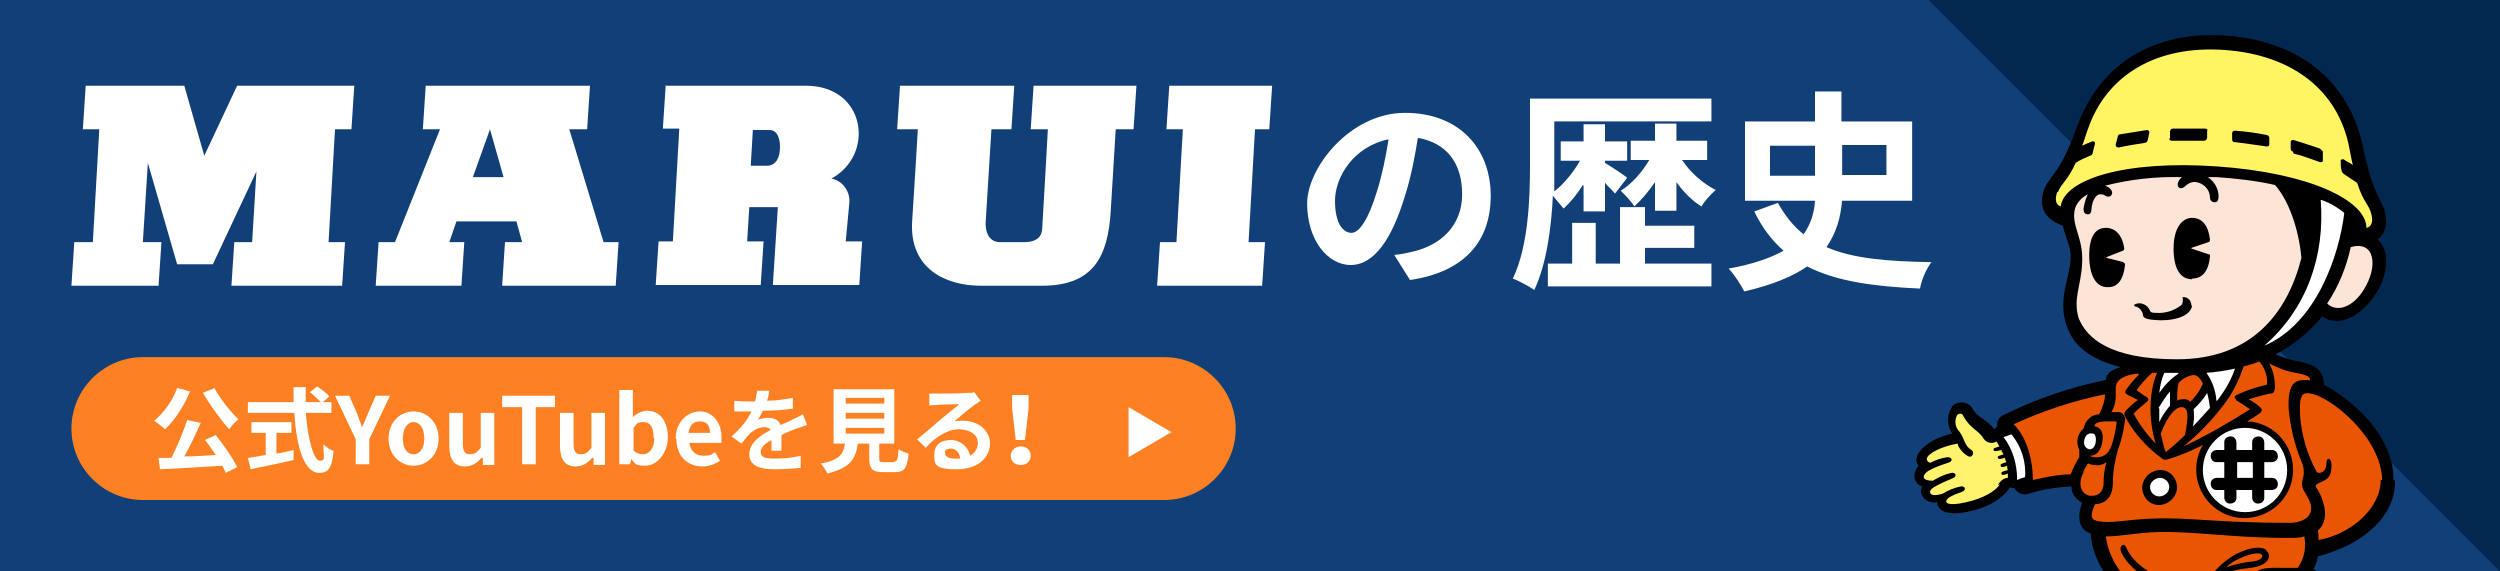 <?xml version="1.0" encoding="UTF-8"?><svg id="_レイヤー_1" xmlns="http://www.w3.org/2000/svg" xmlns:xlink="http://www.w3.org/1999/xlink" viewBox="0 0 350 80"><defs><style>.cls-1{fill:none;}.cls-2{fill:#fce4d6;}.cls-3{fill:#fff462;}.cls-4{fill:#fff36d;}.cls-5{isolation:isolate;}.cls-6{fill:#114078;}.cls-7{clip-path:url(#clippath-1);}.cls-8{fill:#fff;}.cls-9{fill:#022850;}.cls-10{fill:#fd8023;}.cls-11{fill:#ea5504;}.cls-12{clip-path:url(#clippath);}</style><clipPath id="clippath"><rect class="cls-1" x="166" width="184" height="80"/></clipPath><clipPath id="clippath-1"><rect class="cls-1" x="264" width="86" height="80"/></clipPath></defs><g id="_グループ_923"><rect id="_長方形_546" class="cls-6" width="350" height="80"/><g class="cls-12"><g id="_マスクグループ_38"><path id="_パス_3248" class="cls-9" d="M350,80L270,0h80v80Z"/></g></g><g id="_グループ_691"><g id="_グループ_689"><g id="_グループ_596"><path id="_パス_3190" class="cls-8" d="M12,12h13.8l2.8,9.8,4.6-9.8h16.4l-.4,6.1h-2.3l-.9,15.8h2.3l-.4,6.1h-15.5l.4-6.1h2.5l.6-9.9-6.1,13h-5l-4.1-14.2-.7,11.1h2.6l-.4,6.1h-12.2l.4-6.1h2.6l.9-15.8h-2.3l.4-6.1Z"/><path id="_パス_3191" class="cls-8" d="M84.5,33.9l-4.8-15.8h2.5l.4-6.1h-23l-.4,6.1h2.4l-6.3,15.8h-2.3l-.4,6.1h12l.4-6.1h-2.1l1-2.9h8.4l.8,2.9h-2.4l-.4,6.1h15.9l.4-6.1h-2.1ZM66.2,24.8l2.4-6.7,1.9,6.7h-4.4Z"/><path id="_パス_3192" class="cls-8" d="M93.1,12h19.7c8.5,0,9.7,9.7,3.6,13,1.6.3,2.7,1.9,2.5,3.5-.2,2-.5,5.3-.5,5.3h2.3l-.4,6.1h-12.1l.7-10.9h-4l-.3,4.8h2.3l-.4,6.1h-14.7l.4-6.1h2l.9-15.8h-2.3l.4-6.1ZM105.1,23.2h2.3c1.2,0,1.8-1.1,1.8-2.6,0-1.3-.4-2.4-1.5-2.4h-2.3l-.3,5.1Z"/><path id="_パス_3193" class="cls-8" d="M126.1,12h15.9l-.4,6.1h-2.8l-.8,12.9c-.1,2,.8,2.9,2,2.9h3.4c1.4,0,2.4-.5,2.5-1.8s.8-14,.8-14h-2.4l.4-6.1h14.4l-.4,6.1h-2.5s-.5,8-.7,11.5c-.4,6.3-2.4,10.4-9.6,10.4h-8.6c-4.8,0-10-2.3-9.6-9,.3-4.5.8-12.9.8-12.9h-2.9l.4-6.1Z"/><path id="_パス_3194" class="cls-8" d="M163.7,12h14.4l-.4,6.1h-2l-.9,15.8h2.3l-.4,6.1h-14.7l.4-6.1h2.3l.9-15.8h-2.3l.4-6.1Z"/></g></g><g id="_の歴史" class="cls-5"><g class="cls-5"><path class="cls-8" d="M195.1,35.7c1.1-.1,2-.3,2.8-.5,3.8-.9,6.8-3.6,6.8-8s-2.2-7.2-6.2-7.9c-.4,2.5-.9,5.3-1.8,8.1-1.8,6-4.3,9.7-7.6,9.7s-6.1-3.6-6.1-8.6,6-12.7,13.7-12.7,12,5.1,12,11.6-3.8,10.7-11.3,11.8l-2.2-3.5ZM192.8,26.7c.7-2.2,1.2-4.7,1.6-7.2-4.9,1-7.5,5.3-7.5,8.6s1.2,4.5,2.3,4.5,2.4-1.9,3.6-5.9Z"/></g><g class="cls-5"><path class="cls-8" d="M221.6,25.9c-.8,1.3-1.8,2.5-2.7,3.3-.4-.5-1-1.2-1.5-1.8-.2,4.5-.9,9.6-2.6,13.2-.7-.5-2.2-1.3-3-1.6,2.2-4.6,2.4-11.3,2.4-16v-9.2h25.4v3.2h-22v6c0,1.2,0,2.5,0,3.8,1.3-1,2.7-2.7,3.6-4.3h-2.7v-2.7h3.2v-2.4h3v2.4h3.1v2.7h-3.1v.3c.8.5,2.7,1.7,3.1,2.1l-1.7,2.2c-.3-.4-.9-.9-1.4-1.5v4h-3v-3.6ZM230.2,36.9h9.4v3.2h-22.9v-3.2h3.4v-5.7h3.3v5.7h3.4v-7.9h3.5v2.6h6.9v3.1h-6.9v2.2ZM235.5,22.4c1.1,1.7,2.9,3.3,4.7,4.2-.7.6-1.6,1.6-2,2.3-1.3-.8-2.5-2-3.5-3.4v4h-3v-4c-.9,1.3-1.9,2.5-2.9,3.4-.4-.7-1.3-1.6-1.9-2.2,1.5-.9,3-2.6,4-4.3h-2.6v-2.7h3.4v-2.4h3v2.4h4.3v2.7h-3.5Z"/><path class="cls-8" d="M257.9,28c-.2,2.4-.8,4.6-2.2,6.6,3.7,1.6,8.5,2,14.7,2.1-.7.9-1.4,2.5-1.6,3.7-6.5-.3-11.7-1-15.8-3.1-2,1.4-4.9,2.6-8.8,3.5-.4-.8-1.4-2.4-2.2-3.2,3.4-.6,5.9-1.5,7.7-2.5-1.6-1.4-3-3.2-4.1-5.5l3.3-1.2c1,1.8,2.2,3.3,3.6,4.4,1-1.4,1.5-3,1.6-4.7h-9.8v-11.1h9.8v-4.2h3.7v4.2h9.9v11.1h-10ZM247.8,24.6h6.3v-4.2h-6.3v4.2ZM257.9,20.3v4.2h6.2v-4.2h-6.2Z"/></g></g></g><g id="_グループ_690"><path id="_長方形_547" class="cls-10" d="M20,50h143c5.5,0,10,4.5,10,10h0c0,5.5-4.5,10-10,10H20c-5.5,0-10-4.5-10-10h0c0-5.5,4.5-10,10-10Z"/><g id="_公式YouTubeを見る_" class="cls-5"><g class="cls-5"><path class="cls-8" d="M26.6,54.8c-.8,2-2.2,4.1-3.5,5.3-.3-.3-1.1-.9-1.5-1.2,1.3-1.1,2.6-2.8,3.2-4.6l1.8.5ZM30.2,60.9c1.1,1.4,2.4,3.2,3,4.5l-1.6.8c-.1-.3-.3-.7-.5-1-3.1.2-6.4.4-8.7.5l-.2-1.6h1.8c.8-1.6,1.7-3.7,2.2-5.3l1.9.4c-.7,1.6-1.5,3.3-2.3,4.7,1.4,0,2.9-.1,4.4-.2-.5-.7-1-1.5-1.5-2.1l1.5-.7ZM30,54.3c.8,1.5,2.2,3.3,3.4,4.4-.4.3-1,.9-1.3,1.4-1.2-1.3-2.7-3.4-3.7-5.1l1.5-.6Z"/><path class="cls-8" d="M42.8,57.7c.3,3.8,1.1,6.8,2,6.8s.4-.7.5-2.3c.4.4.9.8,1.4.9-.2,2.5-.8,3.1-2,3.1-2.2,0-3.2-3.8-3.5-8.4h-6.5v-1.5h6.4c0-.7,0-1.4,0-2.1h1.7c0,.7,0,1.4,0,2.1h2.1c-.4-.4-1-1-1.5-1.4l1-.8c.6.4,1.4,1,1.7,1.4l-.9.8h1.2v1.5h-3.5ZM38.7,63.5c.8-.1,1.6-.3,2.4-.5v1.4c-2,.5-4.3.9-6,1.3l-.4-1.6c.7-.1,1.5-.2,2.5-.4v-3.1h-2v-1.5h5.6v1.5h-2.1v2.9Z"/></g><g class="cls-5"><path class="cls-8" d="M49.8,61.5l-2.9-6.1h2l1,2.3c.3.7.5,1.4.8,2.1h0c.3-.7.6-1.4.9-2.1l1-2.3h2l-2.9,6.1v3.5h-1.9v-3.5Z"/><path class="cls-8" d="M54.4,61.4c0-2.4,1.7-3.8,3.5-3.8s3.5,1.4,3.5,3.8-1.7,3.8-3.5,3.8-3.5-1.4-3.5-3.8ZM59.4,61.4c0-1.4-.6-2.3-1.5-2.3s-1.5.9-1.5,2.3.6,2.2,1.5,2.2,1.5-.9,1.5-2.2Z"/><path class="cls-8" d="M62.9,62.3v-4.5h1.9v4.3c0,1.1.3,1.5,1,1.5s1-.3,1.5-.9v-4.9h1.9v7.3h-1.6v-1h-.2c-.6.7-1.3,1.2-2.3,1.2-1.6,0-2.2-1.1-2.2-2.9Z"/><path class="cls-8" d="M73,57h-2.7v-1.6h7.4v1.6h-2.7v8h-1.9v-8Z"/><path class="cls-8" d="M78.4,62.3v-4.5h1.9v4.3c0,1.1.3,1.5,1,1.5s1-.3,1.5-.9v-4.9h1.9v7.3h-1.6v-1h-.2c-.6.7-1.3,1.2-2.3,1.2-1.6,0-2.2-1.1-2.2-2.9Z"/><path class="cls-8" d="M88.4,64.2h0l-.2.8h-1.5v-10.4h1.9v3.8c.5-.5,1.3-.9,2-.9,1.8,0,2.9,1.5,2.9,3.7s-1.5,4-3.1,4-1.4-.3-2-.9ZM91.5,61.3c0-1.4-.4-2.2-1.4-2.2s-.9.2-1.4.8v3.2c.5.4.9.5,1.3.5.9,0,1.6-.8,1.6-2.3Z"/><path class="cls-8" d="M94.6,61.4c0-2.4,1.7-3.8,3.4-3.8s3,1.5,3,3.5,0,.7,0,.9h-4.5c.2,1.2.9,1.8,2,1.8s1.1-.2,1.6-.5l.7,1.2c-.7.5-1.6.8-2.5.8-2,0-3.6-1.4-3.6-3.8ZM99.4,60.6c0-1-.4-1.6-1.4-1.6s-1.4.5-1.6,1.6h3Z"/></g><g class="cls-5"><path class="cls-8" d="M108,63.1c0-.4,0-1,0-1.5-.9.5-1.5,1-1.5,1.7s.6.9,1.9.9,2.5-.1,3.7-.4v1.7c-.9.1-2.5.2-3.7.2-2,0-3.5-.5-3.5-2.1s1.6-2.7,3-3.4c-.2-.3-.5-.4-.9-.4-.7,0-1.5.4-2,.9-.4.4-.8.9-1.2,1.4l-1.4-1c1.4-1.2,2.3-2.4,2.8-3.5h-.2c-.5,0-1.5,0-2.2,0v-1.5c.6.1,1.6.1,2.3.1h.6c.2-.6.2-1.1.3-1.5h1.7c0,.5-.2.9-.3,1.4,1.2,0,2.5-.2,3.6-.4v1.5c-1.2.2-2.8.3-4.2.3-.2.5-.5.9-.7,1.3.3-.2,1-.3,1.5-.3.8,0,1.4.3,1.7,1,.7-.3,1.2-.5,1.7-.8.5-.2.9-.4,1.4-.7l.6,1.5c-.4.1-1.1.4-1.5.5-.6.2-1.3.5-2.1.9,0,.7,0,1.7,0,2.2h-1.5Z"/></g><g class="cls-5"><path class="cls-8" d="M125.2,64.6c.4,0,.5-.2.6-1.7.3.2,1,.5,1.4.6-.2,2.1-.6,2.6-1.9,2.6h-1.7c-1.5,0-1.9-.5-1.9-1.9v-2.1h-1.6c-.3,2.1-1,3.4-4.3,4.2-.1-.4-.6-1.1-.9-1.4,2.7-.5,3.2-1.4,3.4-2.8h-1.6v-7.6h8.5v7.6h-2.1v2.1c0,.4,0,.5.6.5h1.4ZM118.4,56.5h5.4v-.8h-5.4v.8ZM118.4,58.6h5.4v-.8h-5.4v.8ZM118.4,60.7h5.4v-.8h-5.4v.8Z"/></g><g class="cls-5"><path class="cls-8" d="M137.3,56.1c-.3.2-.6.4-.9.6-.7.5-2,1.6-2.8,2.3.4-.1.8-.1,1.2-.1,2.2,0,3.8,1.4,3.8,3.2s-1.5,3.6-4.7,3.6-3.1-.8-3.1-2.1.9-2,2.3-2,2.5,1,2.7,2.2c.7-.4,1.1-1,1.1-1.8,0-1.2-1.2-1.9-2.7-1.9s-3.3,1.1-4.6,2.6l-1.2-1.2c.9-.7,2.5-2.1,3.2-2.7.7-.6,2.1-1.7,2.7-2.2-.7,0-2.4,0-3.1.1-.4,0-.8,0-1.1.1v-1.7c.3,0,.8,0,1.1,0,.7,0,3.4,0,4.2-.1.5,0,.8,0,1-.1l.8,1.1ZM134.4,64.2c0-.8-.6-1.4-1.3-1.4s-.8.3-.8.6c0,.5.5.8,1.3.8s.5,0,.8,0Z"/><path class="cls-8" d="M141.5,63.8c0-.7.6-1.3,1.4-1.3s1.4.5,1.4,1.3-.6,1.3-1.4,1.3-1.4-.5-1.4-1.3ZM141.7,57.2v-1.9c0,0,2.3,0,2.3,0v1.9c0,0-.5,4.4-.5,4.4h-1.3l-.5-4.4Z"/></g></g><path id="_多角形_51" class="cls-8" d="M164,60.5l-6,3.5v-7l6,3.5Z"/></g><g class="cls-7"><g id="_マスクグループ_63"><g id="_グループ_922"><path id="_パス_512" d="M335.1,67.2c0-6.2-5.6-11.1-9.7-13.3-.2-1.9-.9-2.8-3.6-3.3-1.1-.2-2.2-.5-3.2-1,2.5-1.3,4.7-3.1,6.5-5.3,1.8,1.3,4.7.7,7.2-2.7,2.3-3.2,2.2-6.6.6-8.1.9-.7,1.3-1.8,1.1-3-.2-2.6-1.6-2.2-3.2-10-1.9-8.9-8.6-14.7-19-15.5s-17.9,4.1-21,12.7c-2.7,7.5-4.2,6.9-4.8,9.4-.6,2.4.8,3.8,2.8,4.5.4,1.9,1.4,3.2,1,5.5-.3,2.2-1.7,5.3-.4,8.7.8,2.2,2.7,4.4,7.5,5.6-1,.3-2,.7-2.1,1.8-5,1-9.9,2.7-14.5,5-.5.3-.7.6-.7,1.5h0c-.2.2-.3.3-.4.4-.9-1.3-2.4-1.7-3-2.8-.4-.9-1.5-1.2-2.4-.8-.3.1-.5.3-.6.6-.7,1.1-.6,2.5.1,3.6-4,.9-5.8,3.4-4.7,4.5-1,1.2-.6,2.6.5,2.9-.6,1.3.7,2.5,2.1,2.2,0,1,1.1,1.8,3.3,1.5,3.2-.4,5.8-1.8,6.9-3.6.2.1.4.2.6.1.4.8,1.3,1.1,2.1.8,0,0,0,0,0,0,1.9-.6,3.9-.9,5.9-1,0,1,.6,1.8,1.5,2.3-.7,1.8-.6,3.7,1.2,4.3.1,1.9.8,3.7,1.8,5.3h0c-1.1,0-1.5,1.3-1.6,2.7,0,.2-.1.5-.1.7,0,.5.1,1,.4,1.4-.5,3.9.9,5,2.5,5.2,0,1.3,1.1,2.4,2.5,2.3.2,0,.4,0,.6-.1.1,0,.2,0,.4,0,0,.1,0,.2,0,.3-.7.3-1.2.8-1.6,1.4,0,0-.1.2-.2.3-.7.7-1.4,1.3-2.2,1.8-.3,0-.5.2-.8.3-1.1.4-2,1.4-2.1,2.7-.9,1-.9,2.5,0,3.5,2,1.8,7,2.3,11.8.5.7-.3,1-.3,1-1.2.3.2.7.3,1.1.5.9-.1,1.8-.4,2.7-.8l.3-1.4c.6-3.9,0-5.6-.6-6.3,0-.4,0-.8,0-1.1.4,0,.9,0,1.2-.2.7.3,1.4.3,2.1,0,.3.8.3,1.7.2,2.6-.8,1.3-1.4,2.7-1.7,4.2-.6.7-1,1.6-1,2.5,0,1.8,2,3.3,7.3,3.3s7.5-1.5,7.5-3.3c0-1-.4-1.9-1-2.6-.4-1.7-1.1-3.3-2-4.7-.2-.7-.3-1.4-.3-2.1,2.1.3,3.4-1.1,2.9-3.5,1.3-1.1,1.2-3.2.8-5.5.2-.7.2-1.5.1-2.2,0-.9-.3-1.3-.8-1.5.3-.6.5-1.2.6-1.8,6.8-1.8,10.9-5.9,10.8-10.6"/><path id="_パス_513" class="cls-8" d="M314.3,59.9c3.2,0,5.9,2.6,5.9,5.9s-2.6,5.9-5.9,5.9c-3.2,0-5.9-2.6-5.9-5.9h0c0-3.2,2.6-5.9,5.9-5.9"/><path id="_パス_514" class="cls-11" d="M299.4,52.5c-.6.6-1.2,1.3-1.7,2-.3.4-.2.6.4.9.3.1,1,.5,1.2.6-.6.4-1.1.9-1.6,1.4-.3.4-.4.5-.1,1.1,1.3,2.3,3,4.2,5.1,5.7.2.2.5.2.8.1,1.7-.5,3.3-1.2,4.9-2-1.9,3.2-.8,7.4,2.4,9.3,3.2,1.9,7.4.8,9.3-2.4,1.9-3.2.8-7.4-2.4-9.3-.9-.5-2-.9-3.1-.9.7-.4,1.3-.8,1.7-1.1.3-.2.5-.5.2-.8-.5-.5-1.1-.9-1.7-1.2,1-.3,2-.6,3-.8.5,0,.6-.2.7-.8,0-1.2-.2-2.3-.8-3.4,1.2.6,2.4,1.1,3.7,1.3,1.7.3,2,.6,2,1,0,.1-.1,0-.4,0-1.4,0-2.7,0-2.6,3.8.2,2.6.8,5.2,1.8,7.6.3.6.4,1.4.3,2-.6,1.9.2,2,.9,3.7.7,1.9-.9,2.9-2.9,2.9-10.2,0-14.1-.8-19-.6-3.9.1-6,.8-8,.3-.9-.2-.8-1-.2-2.3,1.5-.1,2.5-1,2.5-3,0-1.6.3-3.1.7-4.6.5-1.3.8-2.7,1-4.1.1-.5-.2-1.1-.8-1.2,0,0-.1,0-.2,0-.2,0-.6,0-.9,0,1-1.8.4-3,.7-3.9s1.6-1.4,3.1-1.5"/><path id="_パス_515" class="cls-3" d="M288.1,26.9c.6-1.4,1.3-1.5,2.5-4.1,0,0,0,0,0,0,.6-.4,1.3-.7,2-1,.2,0,.4-.2.4-.5l.3-1.2c0-.1,0-.3-.2-.3,0,0-.1,0-.2,0-.5.2-1,.4-1.4.6.3-.7.5-1.5.8-2.3,2.6-7.6,9.6-11.8,19.2-11.1s15.9,5.8,17.4,13.7c.2.9.3,1.7.5,2.4-.4-.3-.9-.5-1.3-.8-.1,0-.3,0-.4.1,0,0,0,.1,0,.2,0,.4,0,.8.1,1.2,0,.2.2.5.4.6.6.4,1.2.8,1.8,1.2,0,0,0,0,0,0,.9,2.8,1.6,2.9,2,4.4.3,1.2-.1,1.8-.7,1.9,0-3.8-7.9-7.7-20.9-8.6s-21.4,1.8-21.9,5.6c-.6-.2-.9-.8-.5-2"/><path id="_パス_516" class="cls-2" d="M291.1,44.8c-1-2.8.3-4.9.4-8,.2-3.6-1.6-5.2-1-7.6.3-.9,1-1.6,1.8-2-.3.6-.5,1.3-.6,2,0,.3,0,.7.5.8s.6-.4.6-.7c.1-1.1.5-1.9,1.1-2.1.2,0,.5,0,.7.1.2.2.8.4,1,0,.2-.3.1-.6-.2-.9-.2-.2-.4-.3-.7-.4,3.5-.9,7.1-1.3,10.8-1.2-.2.1-.3.3-.4.4-.3.5-.3.9,0,1.1.4.2.8-.2,1-.4.4-.3.9-.5,1.4-.4,1.1.2,1.9,1.1,1.9,2.2,0,.4.4.7.8.6,0,0,0,0,0,0,.3,0,.4-.5.4-.8,0-1.1-.6-2.1-1.5-2.7.4,0,.9,0,1.3,0,2.7.2,5.5.5,8.1,1.1,1.8,2,3.3,5.9,3.7,10.2-2,7.9-7.1,14.2-17.4,14.2-9.5,0-12.7-3-13.8-5.8"/><path id="_パス_517" d="M296.4,20.7c1.3-.3,2.6-.5,3.9-.7.2,0,.3-.2.4-.4l.2-1c0-.2,0-.3-.3-.4,0,0,0,0,0,0-1.3.2-2.6.4-3.8.6-.2,0-.3.2-.3.3l-.3,1.1c0,.2,0,.3.2.4,0,0,.1,0,.2,0"/><path id="_パス_518" d="M304.1,19.7c1.4,0,2.9,0,4.5,0,.2,0,.4-.2.4-.4v-.9c.1-.2,0-.4-.3-.4,0,0,0,0,0,0-1.5,0-3,0-4.5,0-.2,0-.4.2-.4.4v.9c-.2.2,0,.4.2.4,0,0,0,0,0,0"/><path id="_パス_519" d="M321.1,21.5c1.3.3,2.5.8,3.7,1.2.2,0,.4,0,.4-.2,0,0,0-.1,0-.2v-1.1c-.2-.2-.3-.3-.4-.4-1.2-.4-2.4-.8-3.7-1.2-.2,0-.3,0-.4.2,0,0,0,0,0,0v1c0,.2.1.4.3.4"/><path id="_パス_520" d="M312.9,19.9c1.6.2,3,.4,4.4.6.2,0,.4,0,.4-.3,0,0,0,0,0,0v-.9c0-.2-.2-.4-.4-.4-1.4-.3-2.9-.5-4.4-.6-.2,0-.4.1-.4.3,0,0,0,0,0,0v.9c0,.2.1.4.3.4"/><path id="_パス_521" d="M306.9,39c1.4,0,2.3-1,2.5-3.1,0-.2,0-.3-.2-.3l-2.4-.8c0,0,0,0,0,0s0-.1,0-.1h0l2.4-.8c.1,0,.2-.2.2-.3-.2-2-1.1-3.1-2.5-3.1s-2.6,1.4-2.6,4.3,1,4.3,2.6,4.3"/><path id="_パス_522" d="M297.3,36.7l-2.4-.6c0,0,0,0,0-.1,0,0,0,0,0,0l2.3-.9c.1,0,.2-.2.2-.3-.3-2-1.3-2.9-2.6-2.9-1.6,0-2.4,1.5-2.3,4.3s1.2,4.1,2.7,4c1.3,0,2.1-1.1,2.3-3.1,0-.1,0-.3-.2-.3"/><path id="_パス_523" d="M306.8,42.8c0-.6-.4-1.2-1.1-1.2-.2,0-.2,0-.1.2,0,.3,0,.7-.2.9-1,.8-2.3,1.2-3.5,1.1-.4,0-.8,0-.9-.3-.3-.8-1.3-1.3-2.1-.9,0,0,0,0,0,0-.1,0-.2.2,0,.3.6.1,1,.6,1.1,1.1,0,.5.4.7,1.7.8,2.1.2,4.9-.3,5.2-2"/><path id="_パス_524" d="M302.2,70.7c1.4,0,2.5-1.1,2.6-2.4,0-1.3-.9-2.4-2.2-2.5,0,0,0,0-.1,0-1.4,0-2.5,1.1-2.6,2.4,0,1.3.9,2.4,2.2,2.5,0,0,0,0,.1,0"/><path id="_パス_525" class="cls-8" d="M301,68.2c0-.7.7-1.3,1.4-1.3.7,0,1.3.6,1.3,1.3,0,0,0,0,0,0,0,.7-.7,1.3-1.4,1.3-.7,0-1.3-.6-1.3-1.3,0,0,0,0,0,0"/><path id="_パス_526" d="M310.4,64.7h1v2.2h-1c-.5,0-.9.3-.9.8,0,.5.3.9.8.9,0,0,0,0,.1,0h1v1c0,.5.3.9.8.9.5,0,.9-.3.9-.8,0,0,0,0,0-.1v-1h2.2v1c0,.5.3.9.8.9.5,0,.9-.3.9-.8,0,0,0,0,0-.1v-1h1c.5,0,.9-.3.9-.8,0-.5-.3-.9-.8-.9,0,0,0,0-.1,0h-1v-2.2h1c.5,0,.9-.3.9-.8,0-.5-.3-.9-.8-.9,0,0,0,0-.1,0h-1v-1c0-.5-.3-.9-.8-.9-.5,0-.9.3-.9.8,0,0,0,0,0,.1v1h-2.2v-1c0-.5-.3-.9-.8-.9-.5,0-.9.3-.9.8,0,0,0,0,0,.1v1h-1c-.5,0-.9.3-.9.8,0,.5.3.9.8.9,0,0,0,0,.1,0M315.4,66.9h-2.2v-2.2h2.2v2.2Z"/><path id="_パス_527" class="cls-11" d="M333.3,67.2c0,4-4.2,7.6-8.7,8.4,0-.5,0-.9-.1-1.3,1-.9,1.3-2.3.7-4.1-.2-.7-.5-1.3-.9-1.9-.2-.3-.1-.4.2-.6,1-.5,2-.6,1.9-2.7,0-.9-.7-1.1-.7-.1,0,.6-.3,1.2-.9,1.3-.2,0-.4,0-.5-.2-1.3-2.4-2.1-5.1-2.3-7.9-.1-2.9.3-3.2,1.5-3,2.9.5,9.9,6.2,10,12.1"/><path id="_パス_528" class="cls-11" d="M313,56c.7.4,1.3.8,2,1.3-3,1.9-6.1,3.7-9.3,5.2,2.2-1.8,4.2-3.9,5.9-6.2,1.1-1.5,1.9-3.2,2.5-5,.8-.2,1.5-.4,2.2-.7.7.8,1.1,1.9,1.1,2.9,0,.3,0,.4-.2.4-1.4.3-2.8.8-4.1,1.4-.3.2-.4.4,0,.6"/><path id="_パス_529" class="cls-11" d="M300.5,55.6c-.4-.3-.9-.6-1.3-.9-.1,0-.1,0,0-.2.6-.8,1.3-1.6,2.1-2.3.2,0,.5,0,.7,0-1.3,2.9-1.1,7.1-.2,9.9-1.2-1.2-2.3-2.7-3.1-4.2.6-.6,1.2-1.1,1.8-1.6.4-.3.3-.5,0-.8"/><path id="_パス_530" class="cls-8" d="M325,28c1.2.4,2.2,1,3.2,1.8-.7,5.9-3.9,15.5-11.2,18.6,6.1-5.3,8.5-12.8,7.9-20.4"/><path id="_パス_531" class="cls-8" d="M302.2,57.1c.5-.8,1-1.6,1.6-2.3,0,.7,0,1.3,0,2-.6.7-1.1,1.4-1.5,2.3,0-.6,0-1.3,0-1.9"/><path id="_パス_532" class="cls-11" d="M305.4,57c.9,0,1.1.9.5,3.9-.8.8-1.7,1.6-2.7,2.4-.3-.8-.5-1.7-.7-2.6,1-2.6,2.1-3.7,2.9-3.7"/><path id="_パス_533" class="cls-11" d="M306.7,56.3c-.3-.3-.7-.5-1.1-.4-.3,0-.5,0-.8.2,0-.8,0-1.7.2-2.5.6-.6,1.3-1,2.1-1.1.5,0,1,.5,1.3,1.2-.4,1-1,1.8-1.8,2.6"/><path id="_パス_534" class="cls-8" d="M307.1,57.3c.7-.7,1.4-1.4,1.9-2.3.2.7.3,1.4.4,2.1-.8.9-1.6,1.8-2.4,2.6.2-.8.2-1.6.1-2.4"/><path id="_パス_535" class="cls-8" d="M310.3,56.1c-.1-1.4-.6-2.8-1.4-3.9,1.3-.1,2.7-.3,4-.6-.5,1.5-1.3,2.9-2.2,4.1l-.3.4"/><path id="_パス_536" class="cls-8" d="M305,52.3c-1.1.7-2,1.7-2.7,2.7.1-.9.3-1.9.7-2.8.6,0,1.1,0,1.7,0h.2"/><path id="_パス_537" class="cls-2" d="M330.9,40.6c-1.5,2.4-3.7,3.2-5.1,1.9,1.6-2.4,2.7-5.1,3.3-7.9,3.4-1,3.9,2.7,1.8,6"/><path id="_パス_538" class="cls-8" d="M291.8,61.6c.2-.9.8-1,1.2-.9.3,0,.5.5.4,1.2s-.5,1-.8,1c-.4,0-1-.4-.8-1.3"/><path id="_パス_539" class="cls-11" d="M292.6,63.8s0,0,0,0c.7,0,1.4-.4,1.7-1.8s-.2-2.1-.9-2.3c0,0-.2,0-.2,0,.1-.5.4-.6,1.4-.7.5,0,1,0,1.5,0,.2,0,.3,0,.2.3-.1.9-.5,3.1-1.1,3.9-.4.6-1.2.9-1.9.8-.2,0-.5,0-.7-.2"/><path id="_パス_540" class="cls-8" d="M283.5,66.8c-.4.1-.9.3-1.1.4,0-2.2-.6-4.3-1.9-6l1.1-.4c1.4,1.7,2.1,3.9,1.9,6.1"/><path id="_パス_541" class="cls-4" d="M280,67.8c-1,1.4-3.3,2.3-5.7,2.7-2,.3-2.1-.3-1.5-.8.6-.4,1.2-.6,1.8-.8.8-.3.5-.9-.1-.8-.9.2-1.7.5-2.5,1-1.8.6-2.2-.2-1.4-.8.8-.5,1.7-.9,2.7-1.3.8-.3.5-.9-.1-.8-.9.2-1.8.6-2.6,1.1-1.8,0-1.4-.9-.6-1.4.9-.5,1.8-.8,2.7-1.1.8-.2.6-.8,0-.8-.9.1-1.7.4-2.5.8-1.5-.7,1-2.2,3.9-2.7,0,0,0,.1,0,.2.3.7.9,1.3,1.5,1.6.3.1.5,0,.6-.3.1-.2,0-.5-.2-.6-1-.6-.9-1.5-1.7-2.6-.6-.6-.7-1.5-.3-2.3.2-.2.6-.3.8,0,0,0,0,0,.1.2,1,1.8,2.1,1.9,2.8,3.1.4.6,1.2.8,1.8.4,0,0,0,0,0,0,.1.2.3.4.4.7-.5.2-.9.2-.8.5s.6.1,1.1,0c0,.2.2.4.3.6-.5.2-.9.2-.8.5s.5.1,1,0c0,.2.1.4.2.6-.5.2-.9.2-.8.5,0,.3.5.2.9,0,0,.2,0,.4.1.6-.5.2-1,.2-.9.5,0,.3.5.2.9,0,0,.2,0,.4,0,.6-.6,0-1.1.5-1.4,1"/><path id="_パス_542" class="cls-11" d="M290.1,66.4c-1.9,0-3.7.4-5.5.8,0-3.1-1-6.2-2.7-7.8,4.1-1.9,8.4-3.3,12.8-4.2,0,1-.4,1.9-.8,2.8-1.1,0-2,.9-2.2,2-.9.7-1.1,2-.6,3,0,.3,0,.7,0,1-.5.8-.9,1.6-1.2,2.4"/><path id="_パス_543" class="cls-11" d="M291.7,66c.2-.5.4-.8.6-1.1.3,0,.5.2.8.2.6.1,1.3,0,1.8-.4-.3,1-.4,2-.4,3,0,.9-.5,1.6-1.4,1.7-.2,0-.4,0-.6,0-1.1-.3-1.7-1.5-.8-3.3"/><path id="_パス_561" class="cls-11" d="M319.7,90.8c-2.6-1.3-5.7-1.3-8.3,0-1.5.6-2-.4-2-1.3,0-1.2,0-2.7-.1-3.8-.2-2-1.2-2.9-4.4-3.8-2.6-.8-6.2-2.7-7.2-5.2-.3-.8-1-.3-.8.4.8,2.3,4.3,4.7,7.7,5.8,2.5.8,2.9,1.5,3.2,2.9.2,1.3.2,2.6,0,4,0,.5,0,1,.3,1.4-1.2.2-2-1.4-4.2-1.6-2.1-.2-3.7,1.1-5,1.2-.7,0-1.3-.1-1.4-.8.2,0,.4-.1.6-.2,1.2-.4,1.5-1.2,1.3-4.8,0-1.1.3-1.5.2-2.9,0-1-.4-1.9-2-1.9h-.6c-1.2-1.5-1.9-3.2-2.2-5.1,2.1,0,4.2-.5,7.1-.6,5.1-.2,11.2.9,19,.8.6,0,1.1,0,1.7-.2.3,1.5,0,3.1-.9,4.4-.5,0-1.1,0-1.7,0-2.4,0-4.3-.2-4.6,1.5-.1.8,0,1.7.3,2.5,0,4.5.4,6.5,5,6.3.5,0,.9,0,1.4-.2.2,1.2-.8,1.7-2.2,1.2"/><path id="_パス_565" d="M317.3,77c-.6-.5-2.2-.5-4.3.6-1.8,1-3.3,2.5-4.3,4.3-.5,1.2,0,1.6.6.6,1.1-2.3,3.1-2.7,5.8-3,2.5-.3,3.1-1.7,2.1-2.5M316.6,77.6c.4.4-.2.9-1.2,1-1.2.1-2.5.4-3.7.8,1.3-1.3,4.3-2.3,4.9-1.8"/></g></g></g></g></svg>